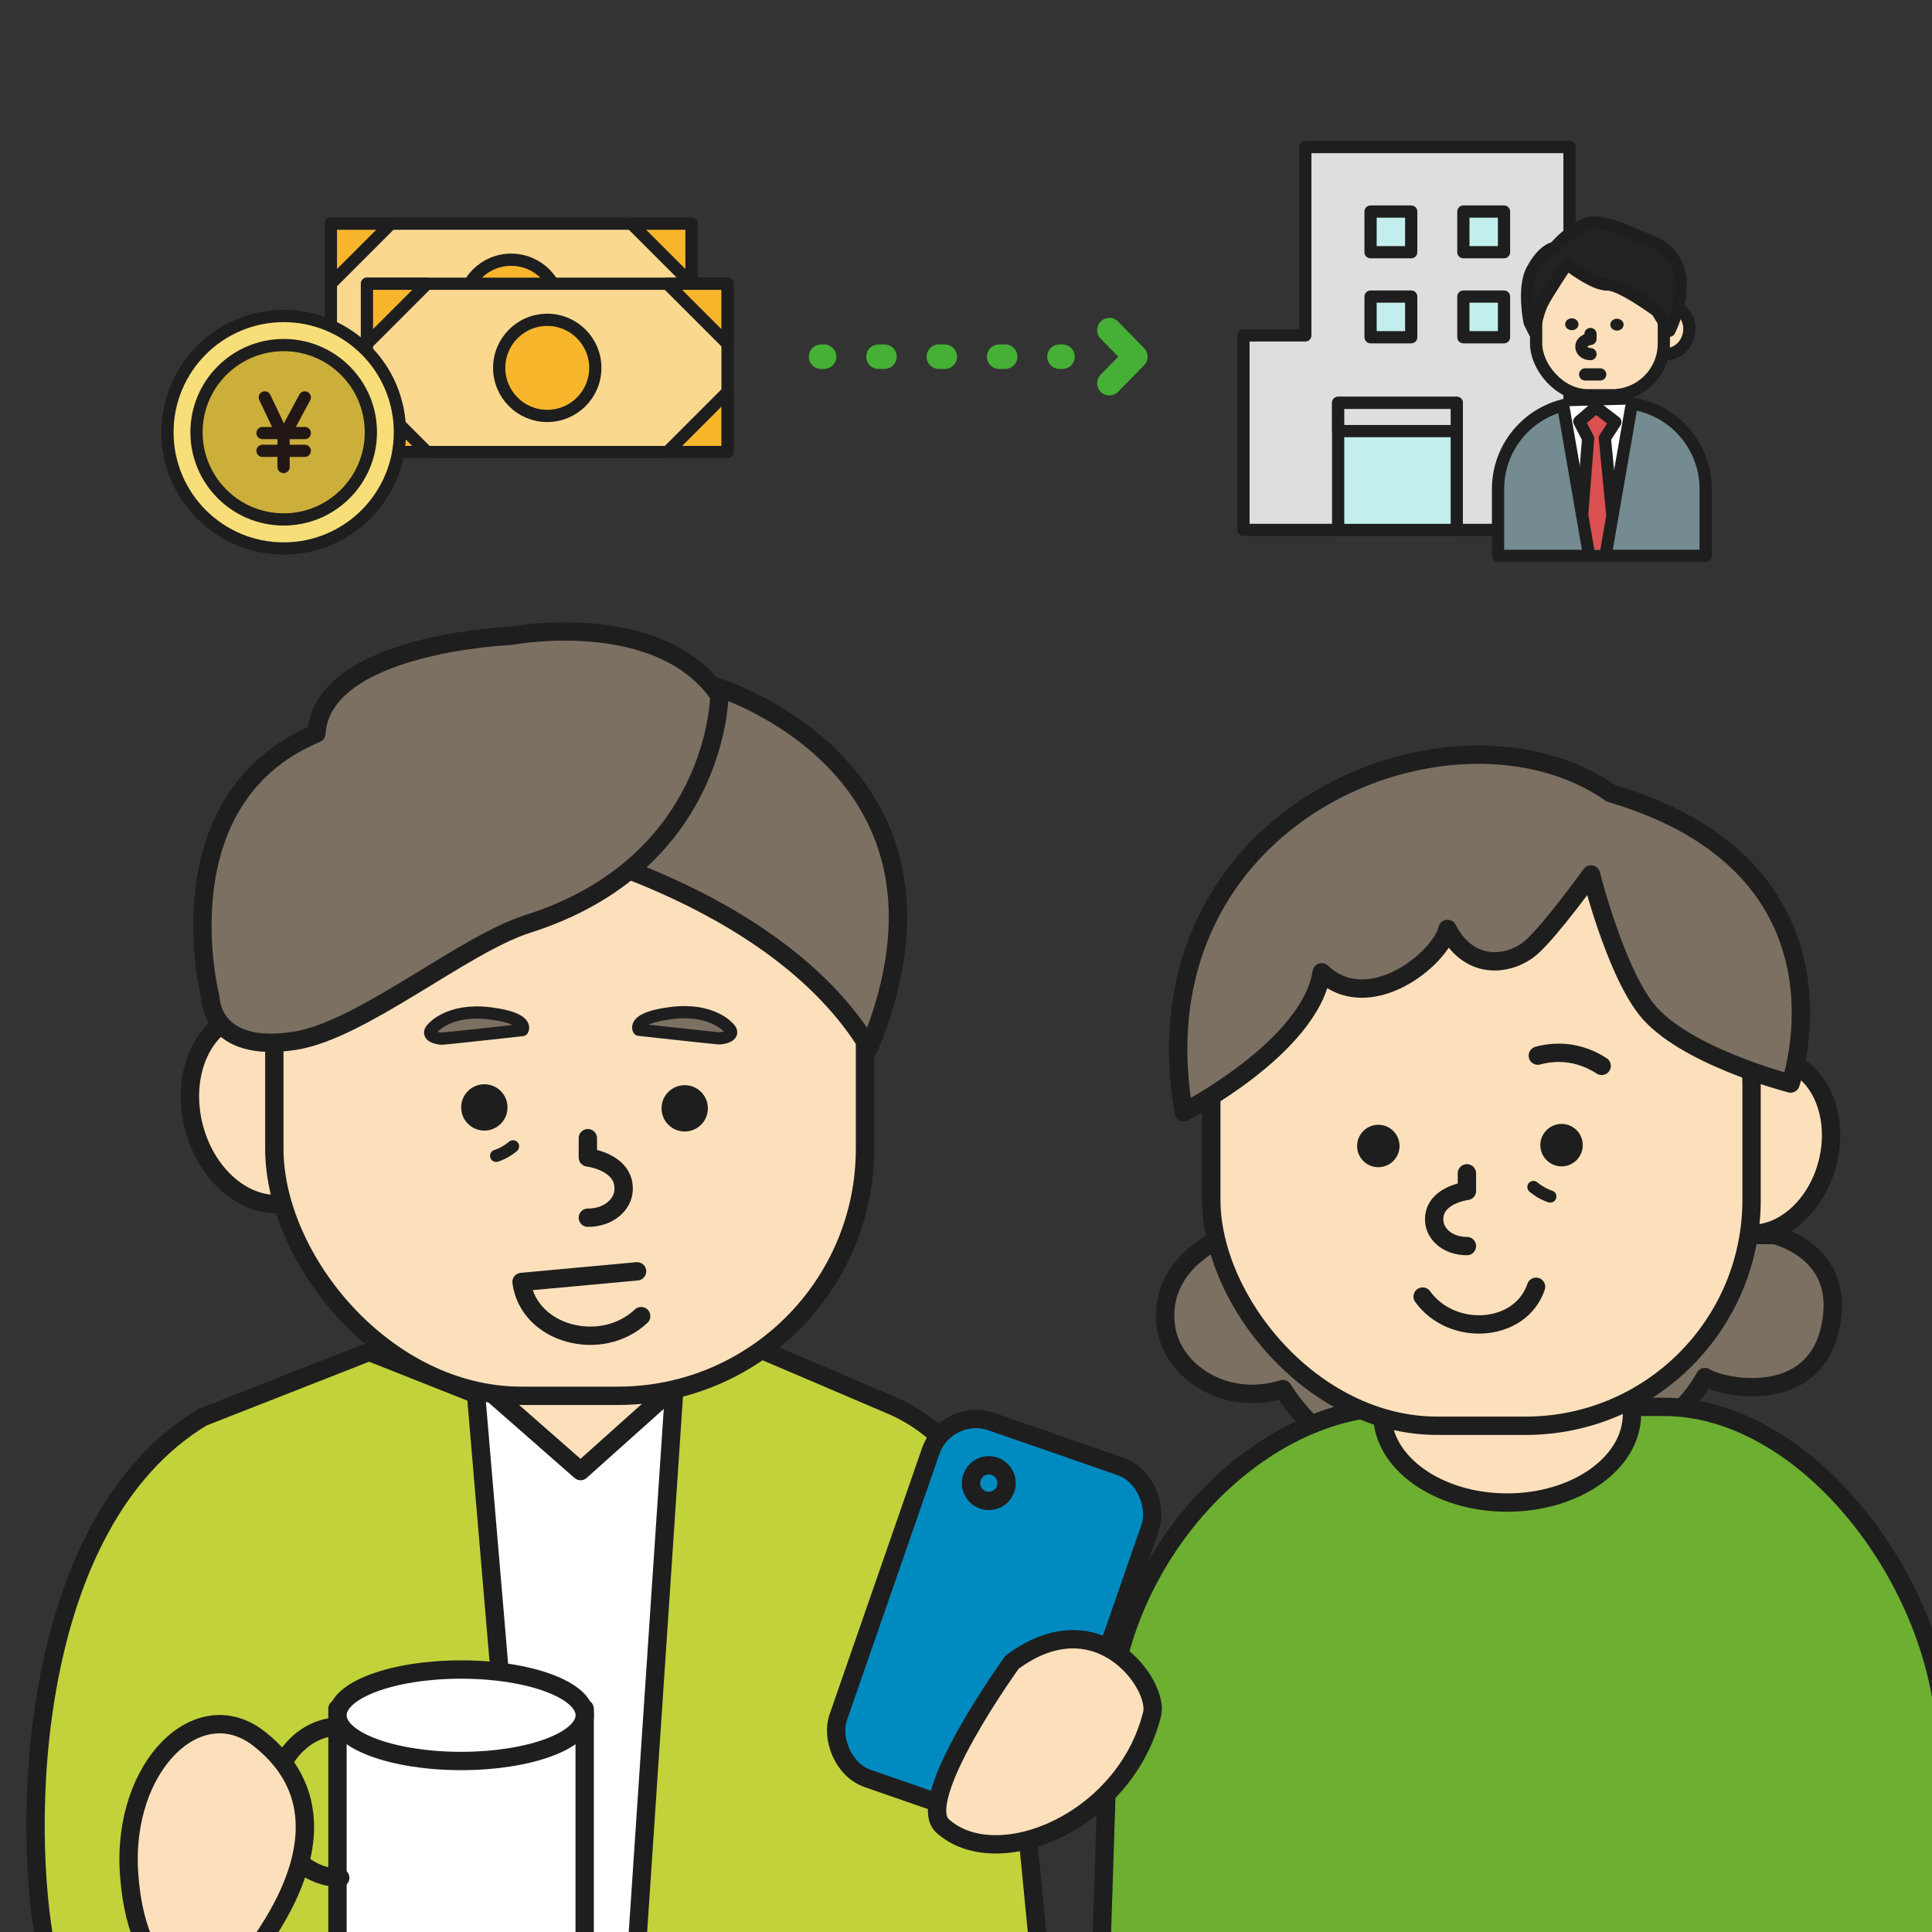 <?xml version="1.0" encoding="UTF-8"?><svg id="_レイヤー_2" xmlns="http://www.w3.org/2000/svg" xmlns:xlink="http://www.w3.org/1999/xlink" viewBox="0 0 316 316"><rect x="0" y="0" width="316" height="316" fill="#333333" stroke="none"/><defs><style>.cls-1,.cls-2,.cls-3,.cls-4,.cls-5{fill:none;}.cls-6{clip-path:url(#clippath);}.cls-7,.cls-8,.cls-9,.cls-10,.cls-11,.cls-12,.cls-13,.cls-2,.cls-3,.cls-14,.cls-15,.cls-16,.cls-17,.cls-18,.cls-4,.cls-5{stroke-linecap:round;}.cls-7,.cls-8,.cls-9,.cls-10,.cls-11,.cls-12,.cls-13,.cls-2,.cls-19,.cls-20,.cls-21,.cls-22,.cls-23{stroke-width:2px;}.cls-7,.cls-8,.cls-9,.cls-10,.cls-11,.cls-12,.cls-13,.cls-3,.cls-14,.cls-19,.cls-20,.cls-21,.cls-15,.cls-16,.cls-17,.cls-18,.cls-4,.cls-5,.cls-22,.cls-23{stroke-linejoin:round;}.cls-7,.cls-8,.cls-9,.cls-10,.cls-11,.cls-12,.cls-13,.cls-14,.cls-19,.cls-20,.cls-21,.cls-24,.cls-15,.cls-16,.cls-17,.cls-18,.cls-5,.cls-22,.cls-23{stroke:#1e1e1e;}.cls-7,.cls-14{fill:#7c7062;}.cls-25,.cls-16{fill:#fff;}.cls-26,.cls-21{fill:#db5050;}.cls-27{fill:#1e1e1e;}.cls-8{fill:#232221;}.cls-9{fill:#c2efee;}.cls-10{fill:#dedede;}.cls-11,.cls-20{fill:#fbd88f;}.cls-12,.cls-17{fill:#fce0bb;}.cls-13{fill:#738b91;}.cls-2{stroke:#221714;}.cls-2,.cls-24{stroke-miterlimit:10;}.cls-3,.cls-4{stroke:#45b035;stroke-width:4px;}.cls-14,.cls-24,.cls-15,.cls-16,.cls-17,.cls-18,.cls-5{stroke-width:3px;}.cls-19{fill:#cbaf3a;}.cls-24{fill:#c2d23b;}.cls-15{fill:#6caf31;}.cls-18{fill:#008bc0;}.cls-4{stroke-dasharray:0 0 .99 8.88;}.cls-22{fill:#f8b62d;}.cls-23{fill:#f7de79;}</style><clipPath id="clippath"><rect class="cls-1" width="316" height="316"/></clipPath></defs><g id="_レイヤー_1-2"><g id="_グループ_2405"><g id="_グループ_2403"><rect id="_長方形_1618" class="cls-20" x="54.12" y="36.58" width="58.98" height="27.52"/><path id="_パス_3743" class="cls-22" d="m113.1,46.41l-9.83-9.83h9.83v9.83Z"/><path id="_パス_3744" class="cls-22" d="m54.12,46.41l9.83-9.83h-9.83v9.83Z"/><path id="_パス_3745" class="cls-22" d="m54.12,54.27l9.83,9.83h-9.83v-9.83Z"/><circle id="_楕円形_230" class="cls-22" cx="83.61" cy="50.34" r="7.86"/></g><g id="_グループ_2404"><rect id="_長方形_1619" class="cls-20" x="60.02" y="46.41" width="58.98" height="27.52"/><circle id="_楕円形_231" class="cls-22" cx="89.51" cy="60.17" r="7.86"/><path id="_パス_3746" class="cls-22" d="m118.99,56.24l-9.83-9.83h9.83v9.83Z"/><path id="_パス_3747" class="cls-22" d="m118.99,64.1l-9.83,9.83h9.83v-9.83Z"/><path id="_パス_3748" class="cls-22" d="m60.02,56.24l9.83-9.83h-9.83v9.83Z"/><path id="_パス_3749" class="cls-22" d="m60.02,64.1l9.83,9.83h-9.83v-9.83Z"/></g></g><circle class="cls-23" cx="46.4" cy="70.7" r="19.01"/><circle class="cls-19" cx="46.4" cy="70.7" r="14.26"/><polyline class="cls-2" points="43.31 65 46.38 71.46 46.38 76.39"/><line class="cls-2" x1="49.85" y1="65" x2="46.38" y2="71.46"/><line class="cls-2" x1="42.94" y1="70.83" x2="49.85" y2="70.83"/><line class="cls-2" x1="42.94" y1="73.74" x2="49.85" y2="73.74"/><polygon class="cls-10" points="213.5 24.05 213.5 54.86 203.38 54.86 203.38 86.67 212.66 86.67 244.48 86.67 256.71 86.67 256.71 24.05 213.5 24.05"/><rect class="cls-9" x="218.87" y="65.89" width="19.4" height="20.79"/><rect class="cls-9" x="224.17" y="34.6" width="6.65" height="6.65"/><rect class="cls-9" x="239.35" y="34.6" width="6.65" height="6.65"/><rect class="cls-9" x="224.17" y="48.51" width="6.65" height="6.65"/><rect class="cls-9" x="239.35" y="48.51" width="6.65" height="6.65"/><rect class="cls-10" x="218.87" y="65.89" width="19.4" height="4.62"/><ellipse class="cls-12" cx="272.73" cy="53.99" rx="3.94" ry="3.55" transform="translate(152.36 304.6) rotate(-75.54)"/><rect class="cls-12" x="251.24" y="41.67" width="20.89" height="22.98" rx="8.46" ry="8.46" transform="translate(523.38 106.32) rotate(180)"/><path class="cls-11" d="m260.14,54.63v.8s-1.57.18-1.48,1.38c.04.55.59,1.11,1.48,1.11"/><ellipse class="cls-27" cx="257.09" cy="53.04" rx="1.09" ry=".97"/><ellipse class="cls-27" cx="264.47" cy="53.1" rx="1.09" ry=".97"/><line class="cls-11" x1="261.73" y1="61.24" x2="259.27" y2="61.24"/><path class="cls-8" d="m250.97,54.29s.31-2.61,1.25-4.6c.7-1.5,4.07-6.52,4.07-6.52,0,0,4.39,3.45,6.58,3.36,2.19-.09,8.15,4.33,8.15,4.33l2.02,3.24s5.74-11.1-3.02-14.66c-5.39-2.19-8.56-3.93-11.23-2.57-2.67,1.37-4.5,3.66-4.5,3.66,0,0-1.82.11-3.71,3.66-1.56,2.92-.39,8.55-.39,8.55l.78,1.55Z"/><path class="cls-13" d="m245.01,65.86h33.96v10.94c0,7.79-6.33,14.12-14.12,14.12h-5.72c-7.79,0-14.12-6.33-14.12-14.12v-10.94h0Z" transform="translate(523.99 156.78) rotate(-180)"/><line class="cls-3" x1="134.29" y1="58.34" x2="134.79" y2="58.34"/><line class="cls-4" x1="143.68" y1="58.34" x2="168.84" y2="58.34"/><line class="cls-3" x1="173.29" y1="58.34" x2="173.79" y2="58.34"/><polyline class="cls-3" points="181.45 62.68 185.7 58.34 181.45 53.99"/><polygon class="cls-25" points="256.37 66.44 259.59 83.9 262.47 83.9 266.27 66.18 256.37 66.44"/><polyline class="cls-21" points="258.76 84.44 259.75 71.72 258.31 68.94 261.03 66.6 264.21 69.03 262.49 71.67 263.74 84.47"/><polygon class="cls-26" points="260.36 89.9 258.98 84.2 263.45 84.2 262.39 89.92 260.36 89.9"/><line class="cls-11" x1="266.79" y1="66.7" x2="262.74" y2="90.1"/><line class="cls-11" x1="255.74" y1="66.7" x2="259.79" y2="90.1"/><g class="cls-6"><path class="cls-14" d="m290.3,202.02s10.39,2.37,9.41,12.83c-1.47,15.8-18.28,12.15-20.85,10.38-10.47,19.16-53.65,26.62-69.03,1.97-9.44,2.95-18.27-2.91-19.15-10.39-1.39-11.83,12.34-15.65,12.34-15.65l87.27.86Z"/><polygon class="cls-25" points="56.97 244.82 72.82 324.89 119.6 326.88 129.51 242.44 105.99 214.51 84.77 214.51 56.97 244.82"/><polyline class="cls-17" points="80.57 227.99 94.96 240.61 109.34 227.74"/><path class="cls-24" d="m110.27,227.45l-7.22,107.89,68.46.1-7.75-79.46c-1.14-11.81-8.07-21.91-17.94-26.12l-21.51-9.18"/><path class="cls-24" d="m86.86,333.98l-9-105.94-17.49-6.93-27.24,10.69c-28.74,17.31-29.67,67.07-25.5,87.49,6.57,32.24,79.24,14.7,79.24,14.7Z"/><rect class="cls-18" x="143.59" y="234.5" width="38.01" height="61.77" rx="7.83" ry="7.83" transform="translate(96.07 -38.66) rotate(19.15)"/><circle class="cls-18" cx="161.73" cy="242.58" r="2.91"/><path class="cls-16" d="m55.2,279.49v43.61h.33c1.72,2.84,9.96,4.99,19.88,4.99s18.17-2.15,19.89-4.99h.33v-43.61h-40.44Z"/><ellipse class="cls-16" cx="75.42" cy="280.55" rx="20.22" ry="7.48"/><path class="cls-5" d="m55.65,307.14c-6.04,0-10.93-5.54-10.93-12.38s4.9-12.38,10.93-12.38"/><path class="cls-17" d="m35.27,326.44s-12.72.87-14.16-20c-1.21-17.52,11.34-29.88,21.32-22.01,20.21,15.94-7.16,42.02-7.16,42.02Z"/><path class="cls-15" d="m320.52,322.24h-140.48l1.26-39.37c.7-28.19,24.23-52.76,47.07-52.76h43.81c22.84,0,44.35,27.48,45.99,52.98l2.34,39.14Z"/><path class="cls-17" d="m165.53,271.88s-16.19,22.4-11.36,26.77c8.87,8.02,29.87-.61,34.27-18.31,1.18-4.75-8.86-18.92-22.91-8.46Z"/><path class="cls-17" d="m266.93,231.28c0,8-9.14,14.48-20.42,14.48s-20.42-6.48-20.42-14.48"/><ellipse class="cls-17" cx="288.01" cy="187.43" rx="14.52" ry="11.24" transform="translate(34.61 419.54) rotate(-75.54)"/><rect class="cls-17" x="198.12" y="140.69" width="88.37" height="92.51" rx="36.97" ry="36.97" transform="translate(484.61 373.89) rotate(180)"/><path class="cls-17" d="m239.93,191.91v2.88s-5.68.67-5.34,5.01c.15,2,2.14,4.01,5.34,4.01"/><circle class="cls-27" cx="225.44" cy="187.44" r="3.47"/><circle class="cls-27" cx="255.41" cy="187.3" r="3.47"/><path class="cls-17" d="m232.69,212.07c4.79,6.65,16.01,5.94,18.55-1.6"/><path class="cls-14" d="m193.62,181.92s20.66-10.62,22.56-22.89c7.61,7.26,19.36-2.07,20.57-7.09,3.8,7.26,10.57,5.81,13.75,2.98,3.24-2.88,9.73-11.89,9.73-11.89,0,0,3.85,15.38,9.01,21.98,6,7.68,23.63,12.21,23.63,12.21,0,0,12.28-35.19-29.4-47.48-25.47-17.85-78.34,3.01-69.85,52.19Z"/><path class="cls-17" d="m251.53,172.66c3.6-.98,7.25-.4,10.44,1.68"/><ellipse class="cls-17" cx="43.59" cy="181.27" rx="12.28" ry="15.87" transform="translate(-43.87 16.62) rotate(-14.46)"/><rect class="cls-17" x="44.87" y="127.17" width="96.61" height="101.13" rx="40.42" ry="40.42"/><path class="cls-17" d="m96.15,186.16v3.15s6.21.73,5.84,5.48c-.17,2.18-2.34,4.38-5.84,4.38"/><circle class="cls-27" cx="111.99" cy="181.28" r="3.79"/><circle class="cls-27" cx="79.22" cy="181.13" r="3.79"/><path class="cls-17" d="m104.87,215.27c-6.53,6.14-18.42,3.02-19.57-5.59l18.9-1.74"/><path class="cls-14" d="m116.79,112.22s44.31,13.1,25.37,59.17c-15.45-25.65-55.28-34.05-55.28-34.05,0,0,7.12-28.54,29.91-25.11Z"/><path class="cls-14" d="m117.66,113.74s-.17,27.49-31.4,37.4c-10.51,3.34-27.07,17.37-38.03,19.09-13.72,2.16-13.8-6.95-13.8-6.95,0,0-8.44-32.51,17.32-43.32.94-14.74,31.69-15.95,31.69-15.95,0,0,24.31-4.68,34.22,9.73Z"/><path class="cls-7" d="m70.78,168.14s2.65-3.22,9.31-2.4c6.66.82,5.36,2.74,5.36,2.74,0,0-12.34,1.36-13.06,1.4s-2.97-.43-1.62-1.74Z"/><path class="cls-7" d="m119.16,168.09s-2.65-3.22-9.31-2.4c-6.66.82-5.36,2.74-5.36,2.74,0,0,12.34,1.36,13.06,1.4s2.97-.43,1.62-1.74Z"/><path class="cls-12" d="m81.15,189.05s1.32-.35,2.76-1.55"/><path class="cls-12" d="m253.57,195.7s-1.32-.35-2.76-1.55"/></g></g></svg>